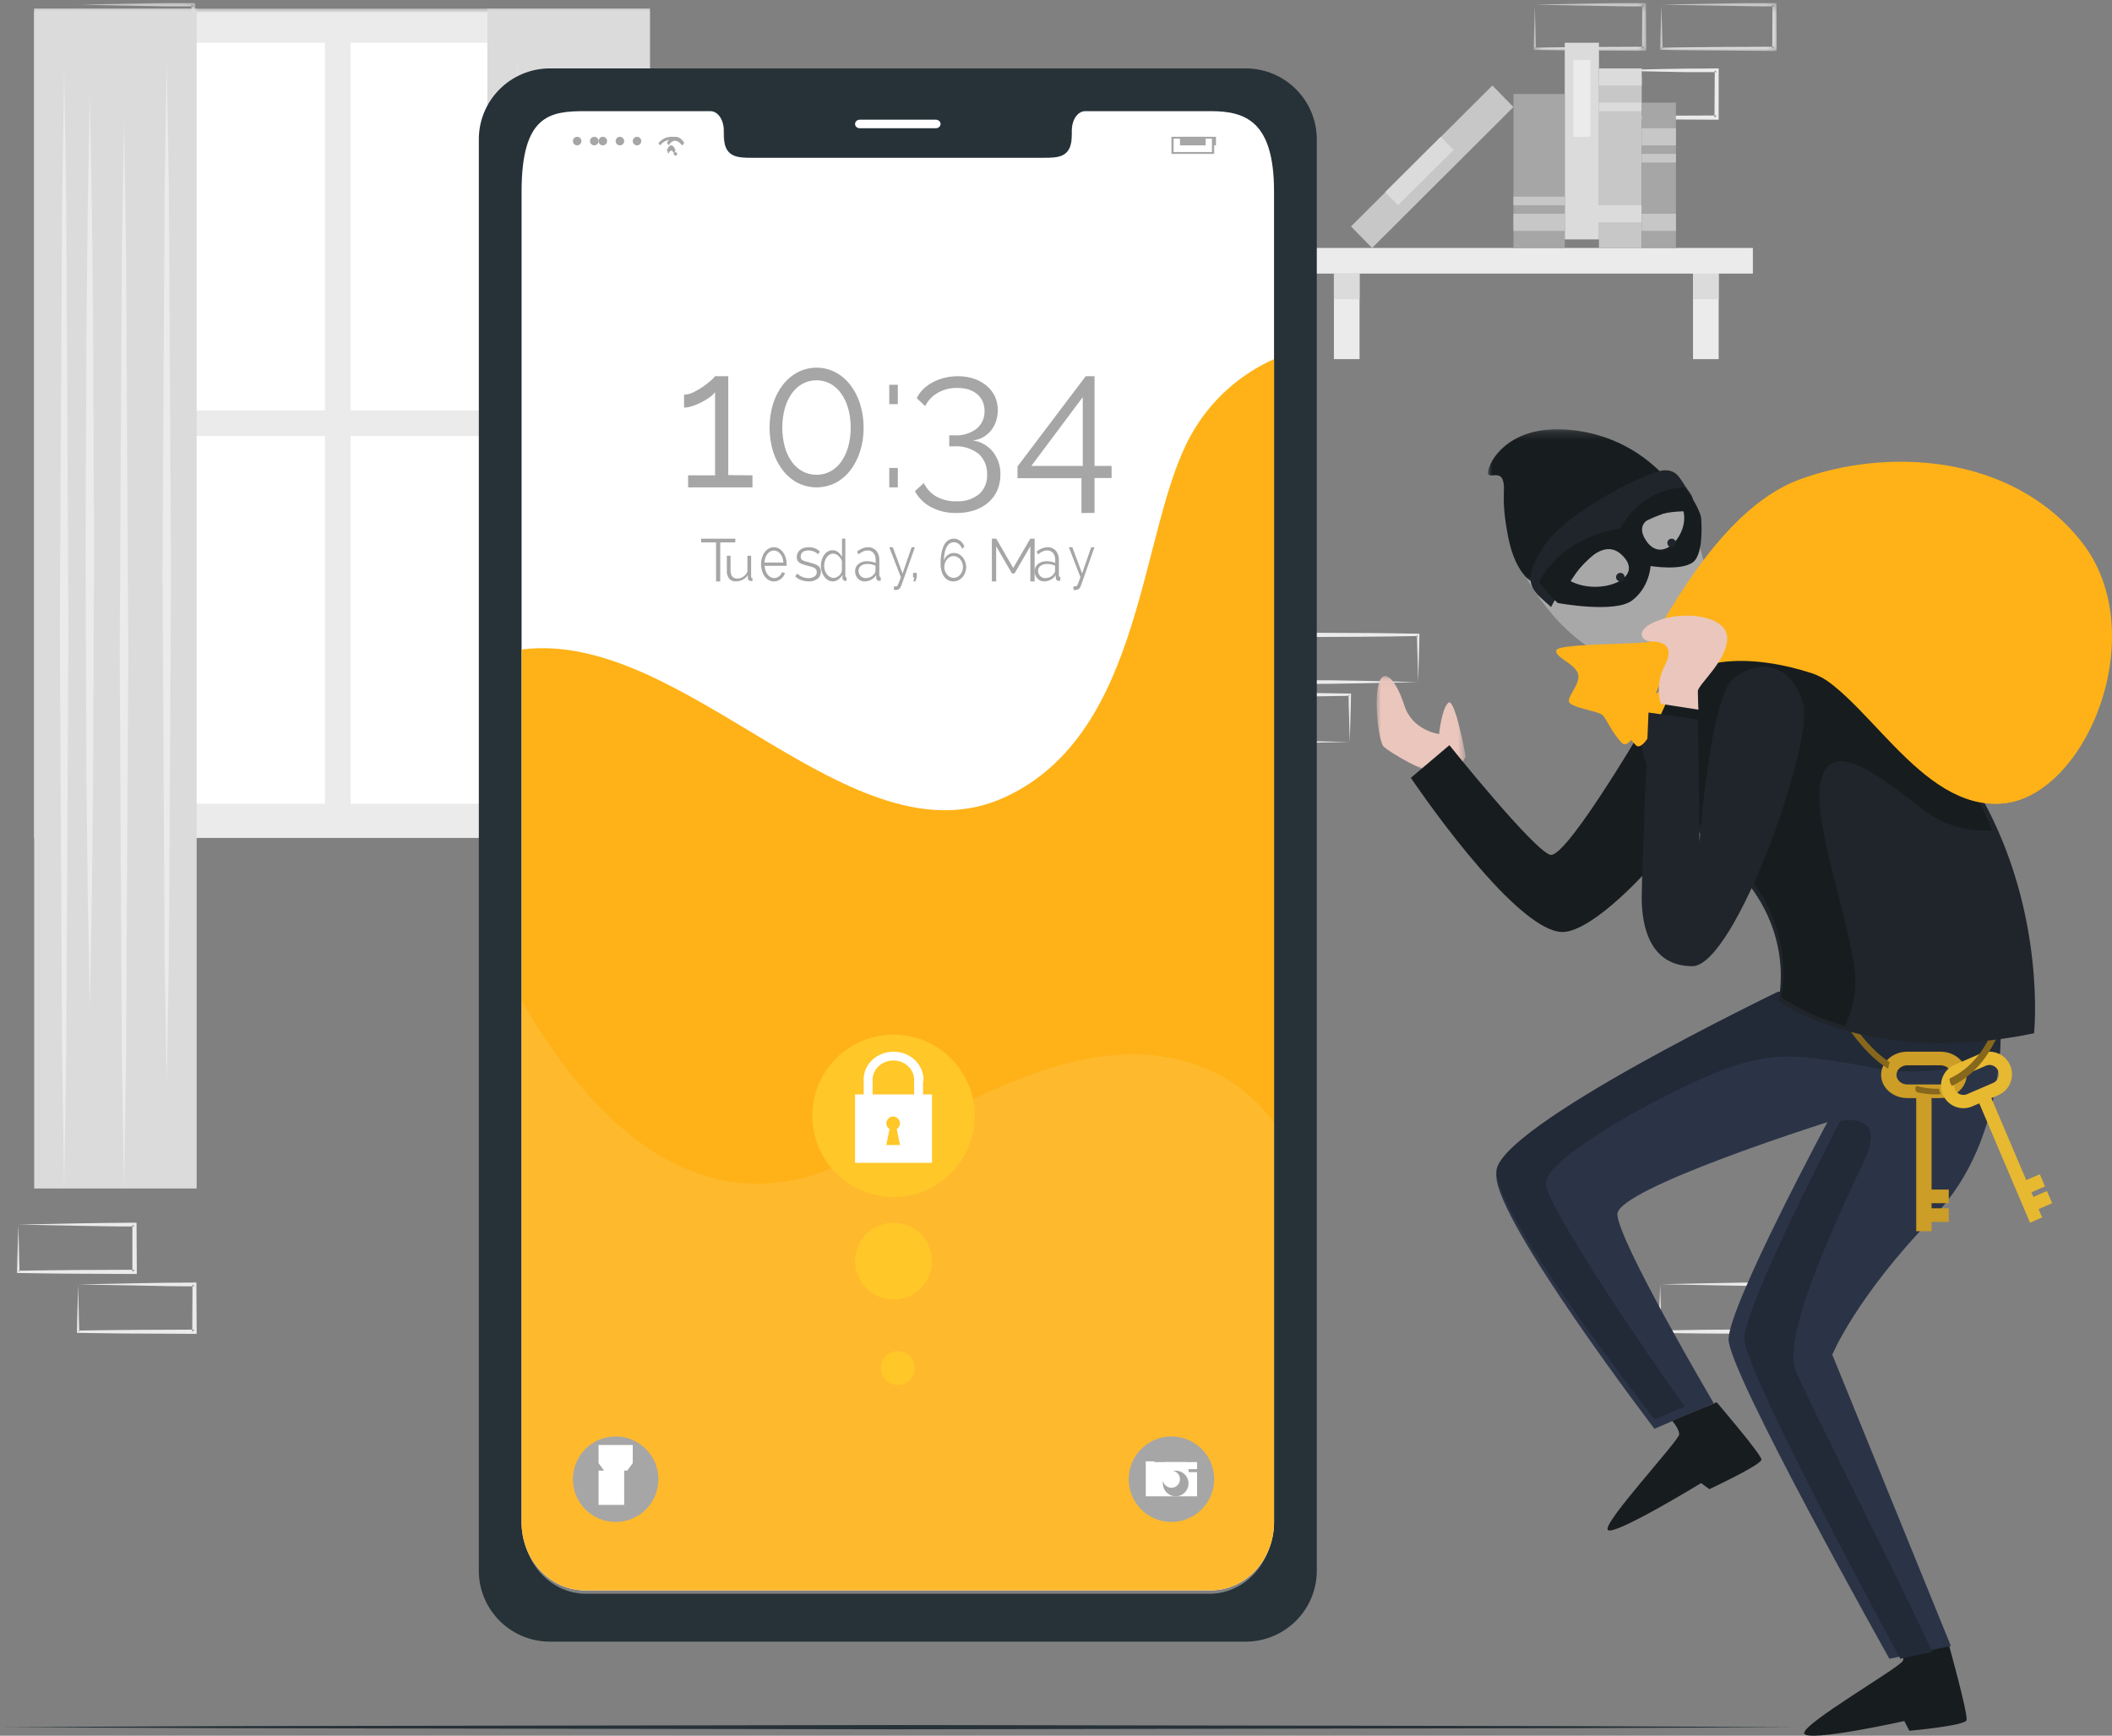 <svg xmlns="http://www.w3.org/2000/svg" xmlns:xlink="http://www.w3.org/1999/xlink" width="247" height="203" viewBox="0 0 247 203">
    <rect x="0" y="0" width="247" height="203" fill="#808080" stroke="none"/>
    <defs>
        <path id="zkwznp1tla" d="M0.16 0.36L13.785 0.36 13.785 5.963 0.16 5.963z"/>
        <path id="sfivvyj07c" d="M0.377 0.36L13.532 0.36 13.532 5.94 0.377 5.94z"/>
        <path id="q7bh1rlj4e" d="M0.255 0.36L13.87 0.36 13.87 5.963 0.255 5.963z"/>
        <path id="h262y23o0g" d="M0 203L210 203 210 1 0 1z"/>
        <path id="pupb5ykqli" d="M0 0.057L10.412 0.057 10.412 11.437 0 11.437z"/>
        <path id="tax30bq6yk" d="M0.01 0.203L21.439 0.203 21.439 18.338 0.01 18.338z"/>
    </defs>
    <g fill="none" fill-rule="evenodd">
        <g>
            <g>
                <g>
                    <g transform="translate(-1055 -1245) translate(175 1198) translate(880 47)">
                        <path fill="#EBEBEB" d="M187.154 8.222l.072 2.793c.026.92.062 1.828.072 2.738l-.144-.139c2.273 0 4.54-.079 6.807-.079l6.807-.03-.257.248.031-5.53.226.217h-3.362l-3.383-.064-6.869-.154zm0 0l6.75-.138 3.425-.06c1.141 0 2.293 0 3.44-.024H201V14h-.257l-6.797-.035c-2.267 0-4.535-.054-6.807-.079H187v-.128c0-.94.046-1.873.067-2.798l.087-2.738z"/>
                        <g transform="translate(194)">
                            <mask id="wwx13magwb" fill="#fff">
                                <use xlink:href="#zkwznp1tla"/>
                            </mask>
                            <path fill="#EBEBEB" d="M.295.545L.37 3.152c0 .859.055 1.708.065 2.557l-.14-.13c2.21-.022 4.415-.073 6.62-.073l6.6-.028-.245.231.025-5.164.22.193c-1.09 0-2.175 0-3.27-.023L6.955.66.295.545zm0 0L6.86.415 10.19.36H13.76v.208l.025 5.164v.231h-.27l-6.6-.055c-2.205 0-4.41-.051-6.62-.074H.16v-.125c0-.877.045-1.75.065-2.612L.295.545z" mask="url(#wwx13magwb)"/>
                        </g>
                        <g transform="translate(179)">
                            <mask id="of1c82k8od" fill="#fff">
                                <use xlink:href="#sfivvyj07c"/>
                            </mask>
                            <path fill="#EBEBEB" d="M.497.545l.068 2.607c0 .859.053 1.708.063 2.557l-.13-.13c2.128-.022 4.262-.073 6.391-.073l6.392-.028-.242.231.03-5.164.212.203c-1.053 0-2.105 0-3.158-.023L6.947.669.497.545zm0 0l6.339-.13L10.05.36h3.442v.208l.039 5.141v.23h-.242L6.9 5.913c-2.13 0-4.263-.05-6.392-.074h-.13v-.124c0-.877.038-1.75.062-2.613L.497.545z" mask="url(#of1c82k8od)"/>
                        </g>
                        <g transform="translate(9)">
                            <mask id="8rftbhmx7f" fill="#fff">
                                <use xlink:href="#q7bh1rlj4e"/>
                            </mask>
                            <path fill="#EBEBEB" d="M.38.545l.07 2.607c0 .859.055 1.708.065 2.557L.38 5.58c2.205-.022 4.41-.073 6.62-.073l6.62-.028-.25.231.025-5.164.225.203c-1.105-.01-2.18-.01-3.275-.01L7.055.683.38.545zm0 0l6.56-.13L10.27.36H13.84v.208l.03 5.164v.231h-.25l-6.605-.055c-2.21 0-4.415-.051-6.62-.074h-.14v-.125c0-.877.045-1.75.065-2.612L.38.545z" mask="url(#8rftbhmx7f)"/>
                        </g>
                        <path fill="#EBEBEB" d="M9.129 150.222l.072 2.793c0 .92.056 1.833.066 2.738l-.138-.138c2.267-.025 4.534-.074 6.807-.08l6.807-.03-.257.248.026-5.53.23.216c-1.12 0-2.24 0-3.367-.024l-3.383-.069-6.863-.124zm0 0l6.745-.138 3.424-.055c1.147-.024 2.298 0 3.445-.029h.226v.222l.031 5.53V156h-.257l-6.792-.034c-2.272 0-4.54-.054-6.807-.08H9v-.133c0-.939.046-1.873.067-2.797l.062-2.734zM2.144 143.222l.072 2.793c0 .92.056 1.833.066 2.738l-.138-.139c2.265-.024 4.53-.074 6.8-.079l6.8-.03-.258.248v-5.53l.232.217c-1.125 0-2.24 0-3.364-.024l-3.38-.055-6.83-.139zm0 0l6.738-.138 3.42-.054c1.146-.025 2.29 0 3.441-.03h.226v.222l.031 5.53V149h-.257l-6.8-.035c-2.27 0-4.534-.054-6.8-.079H2v-.133c0-.94.046-1.873.067-2.797l.077-2.734zM194.159 150.198l.077 2.792c0 .92.057 1.83.067 2.738l-.144-.138c2.268 0 4.53-.079 6.792-.079l6.792-.03-.25.247.025-5.53.225.217c-1.117 0-2.23 0-3.355-.025l-3.375-.059-6.854-.133zm0 0l6.736-.139 3.416-.059h3.664v.222l.025 5.53V156h-.277l-6.792-.03c-2.263 0-4.524-.054-6.792-.078H194v-.134c0-.939.046-1.873.067-2.797l.092-2.763zM165.857 79.778l-.073-2.788c-.025-.923-.056-1.83-.066-2.733l.139.133c-2.265.03-4.535.079-6.8.084l-6.8.03.257-.247-.026 5.521-.231-.217h3.363l3.38.054 6.857.163zm0 0l-6.739.138-3.42.054c-1.146.025-2.296 0-3.441.03h-.226v-.222L152 74.247V74h.257l6.8.03c2.265 0 4.535.059 6.8.083H166v.134c0 .937-.04 1.87-.067 2.792l-.076 2.739zM157.851 86.778l-.072-2.793c-.025-.924-.056-1.833-.067-2.738l.14.134c-2.266.03-4.536.079-6.8.084l-6.8.03.257-.248-.031 5.53-.226-.217c1.12 0 2.239 0 3.359.025l3.38.054 6.86.139zm0 0l-6.743.138-3.42.054c-1.14 0-2.291 0-3.436.03h-.226v-.222l-.026-5.53V81h.257l6.8.03c2.265 0 4.535.059 6.8.084H158v.133c0 .94-.041 1.873-.067 2.797l-.082 2.734z"/>
                        <mask id="eu7bao231h" fill="#fff">
                            <use xlink:href="#h262y23o0g"/>
                        </mask>
                        <path fill="#EBEBEB" d="M4 98L76 98 76 1 4 1z" mask="url(#eu7bao231h)"/>
                        <path fill="#FFF" d="M8 48L38 48 38 5 8 5zM41 48L71 48 71 5 41 5zM8 94L38 94 38 51 8 51zM41 94L71 94 71 51 41 51z" mask="url(#eu7bao231h)"/>
                        <path fill="#DBDBDB" d="M4 139L23 139 23 1 4 1z" mask="url(#eu7bao231h)"/>
                        <path fill="#EBEBEB" d="M19.504 7L19.748 22.001 19.829 36.996 20 66.998 19.837 96.999 19.748 111.999 19.504 127 19.252 111.999 19.171 96.999 19 66.998 19.171 36.996 19.26 22.001zM10.504 11L10.748 24.373 10.886 37.751 11 64.502 10.886 91.249 10.748 104.627 10.504 118 10.26 104.627 10.114 91.249 10 64.502 10.122 37.751 10.26 24.373zM14.496 14L14.74 29.626 14.829 45.252 15 76.5 14.829 107.747 14.74 123.373 14.496 139 14.252 123.373 14.163 107.747 14 76.5 14.163 45.252 14.252 29.626zM7.504 8L7.748 24.375 7.837 40.75 8 73.5 7.837 106.25 7.748 122.625 7.504 139 7.26 122.625 7.171 106.25 7 73.5 7.171 40.75 7.26 24.375z" mask="url(#eu7bao231h)"/>
                        <path fill="#DBDBDB" d="M57 139L76 139 76 1 57 1z" mask="url(#eu7bao231h)"/>
                        <path fill="#EBEBEB" d="M60.496 7L60.74 22.001 60.829 36.996 61 66.998 60.829 96.999 60.74 111.999 60.496 127 60.252 111.999 60.163 96.999 60 66.998 60.163 36.996 60.252 22.001zM69.496 11L69.74 24.373 69.878 37.751 70 64.502 69.878 91.249 69.74 104.627 69.496 118 69.252 104.627 69.114 91.249 69 64.502 69.114 37.751 69.252 24.373zM64.504 14L64.748 29.626 64.829 45.252 65 76.5 64.837 107.747 64.748 123.373 64.504 139 64.252 123.373 64.171 107.747 64 76.5 64.171 45.252 64.26 29.626zM72.5 8L72.746 24.375 72.836 40.75 73 73.5 72.836 106.25 72.746 122.625 72.5 139 72.254 122.625 72.164 106.25 72 73.5 72.164 40.75 72.254 24.375zM152 32L205 32 205 29 152 29zM198 42L201 42 201 32 198 32z" mask="url(#eu7bao231h)"/>
                        <path fill="#DBDBDB" d="M198 35L201 35 201 32 198 32z" mask="url(#eu7bao231h)"/>
                        <path fill="#EBEBEB" d="M156 42L159 42 159 32 156 32z" mask="url(#eu7bao231h)"/>
                        <path fill="#DBDBDB" d="M156 35L159 35 159 32 156 32z" mask="url(#eu7bao231h)"/>
                        <path fill="#C7C7C7" d="M187 29L192 29 192 9 187 9z" mask="url(#eu7bao231h)"/>
                        <path fill="#DBDBDB" d="M187 10L192 10 192 8 187 8zM187 13L192 13 192 12 187 12zM186 26L192 26 192 24 186 24z" mask="url(#eu7bao231h)"/>
                        <path fill="#DBDBDB" d="M183 28L187 28 187 5 183 5z" mask="url(#eu7bao231h)"/>
                        <path fill="#EBEBEB" d="M184 16L186 16 186 7 184 7z" mask="url(#eu7bao231h)"/>
                        <path fill="#C7C7C7" d="M177 12.516L160.466 29 158 26.484 174.534 10z" mask="url(#eu7bao231h)"/>
                        <path fill="#DBDBDB" d="M170 17.539L163.51 24 162 22.461 168.49 16z" mask="url(#eu7bao231h)"/>
                        <path fill="#A6A6A6" d="M177 29L183 29 183 11 177 11z" mask="url(#eu7bao231h)"/>
                        <path fill="#C7C7C7" d="M177 27L183 27 183 25 177 25zM177 24L183 24 183 23 177 23z" mask="url(#eu7bao231h)"/>
                        <path fill="#A6A6A6" d="M192 29L196 29 196 12 192 12z" mask="url(#eu7bao231h)"/>
                        <path fill="#C7C7C7" d="M192 27L196 27 196 25 192 25zM192 17L196 17 196 15 192 15zM192 19L196 19 196 18 192 18z" mask="url(#eu7bao231h)"/>
                        <path fill="#263238" d="M0 202L26.251 201.875 52.502 201.835 105 201.751 157.498 201.83 183.748 201.875 210 202 183.748 202.12 157.498 202.165 105 202.249 52.502 202.165 26.251 202.12zM148.84 178.433c0 4.401-3.306 7.966-7.382 7.966h-72.92c-4.086 0-7.392-3.56-7.392-7.966V22.713c0-8.963 3.306-9.406 7.391-9.406h14.61c.85 0 1.544.961 1.544 2.151v.498c0 2.793 1.534 2.803 3.411 2.803h33.78c1.899 0 3.423 0 3.423-2.803v-.498c0-1.19.683-2.15 1.548-2.15h14.61c4.076 0 7.382 1.19 7.382 9.404l-.005 155.72zM145.749 8H64.242c-4.594.044-8.283 3.79-8.242 8.37v167.26c-.038 4.58 3.65 8.324 8.242 8.37h81.507c4.595-.044 8.287-3.788 8.251-8.37V16.37c.039-4.582-3.655-8.329-8.251-8.37z" mask="url(#eu7bao231h)"/>
                        <path fill="#FFF" d="M149 22.4v155.638c0 4.404-3.318 7.962-7.408 7.962H68.418c-4.1 0-7.418-3.558-7.418-7.962V22.4c0-8.957 3.318-9.4 7.418-9.4h14.66c.852 0 1.548.96 1.548 2.155v.497c0 2.792 1.54 2.802 3.424 2.802h33.89c1.905 0 3.433 0 3.433-2.802v-.497c0-1.195.687-2.155 1.554-2.155h14.665c4.09 0 7.408 1.194 7.408 9.4" mask="url(#eu7bao231h)"/>
                        <path fill="#FFB217" d="M149 42v136.023c0 4.407-3.318 7.977-7.408 7.977H68.418c-4.1 0-7.418-3.565-7.418-7.977V75.961c19.261-2.458 38.592 25.52 56.525 17.275 16.404-7.558 15.667-31.449 21.756-42.342 2.182-3.937 5.594-7.06 9.719-8.894" mask="url(#eu7bao231h)"/>
                        <path fill="#FFF" d="M149 131.337v46.654c0 4.425-3.318 8.009-7.408 8.009H68.418c-4.1 0-7.418-3.58-7.418-8.01V117c10.45 18.236 22.138 23.487 32.788 20.79 12.15-3.074 29.54-18.792 45.905-13.331 3.745 1.264 7 3.67 9.307 6.878" mask="url(#eu7bao231h)" opacity=".307"/>
                        <path fill="#FFF" d="M109.45 15h-8.9c-.304 0-.55-.224-.55-.5s.246-.5.55-.5h8.9c.304 0 .55.224.55.5s-.246.5-.55.5" mask="url(#eu7bao231h)"/>
                        <path fill="#A6A6A6" d="M80 16.746l-.133.162-.076.092c-.709-.87-1.863-.875-2.578-.012l-.009.012-.071-.092-.133-.162.17-.185c.12-.12.25-.221.39-.3.165-.103.34-.175.522-.215.086 0 .171 0 .261-.046h.403c.163.025.322.072.476.139.11.052.218.114.322.185.11.074.214.163.309.266l.142.156H80z" mask="url(#eu7bao231h)"/>
                        <path fill="#A6A6A6" d="M78.198 17L78 16.683c.214-.36.496-.591.8-.656.44-.112.887.129 1.2.649l-.198.324c-.44-.727-1.155-.732-1.598-.012l-.006.012" mask="url(#eu7bao231h)"/>
                        <path fill="#A6A6A6" d="M79 17.567l-.16.433c-.186-.508-.489-.51-.676-.003l-.001.003-.163-.433c.273-.75.718-.757.994-.017l.006.017z" mask="url(#eu7bao231h)"/>
                        <path fill="#A6A6A6" d="M79.2 18c0 .11-.09.2-.2.2-.11 0-.2-.09-.2-.2 0-.11.09-.2.2-.2.11 0 .2.09.2.2M67 16.504c-.003-.276.22-.501.496-.504.276-.003.501.22.504.496.002.276-.22.501-.496.504h-.008c-.274 0-.496-.222-.496-.496M69 16.504c-.002-.276.22-.501.496-.504.276-.003.501.22.504.496.003.276-.22.501-.496.504H69.5c-.274 0-.497-.221-.5-.496" mask="url(#eu7bao231h)"/>
                        <path fill="#A6A6A6" d="M70 16.504c-.002-.276.22-.501.496-.504.276-.003.501.22.504.496.002.276-.22.501-.496.504h-.008c-.274 0-.496-.222-.496-.496M72 16.504c-.002-.276.22-.501.496-.504.276-.003.501.22.504.496.003.276-.22.501-.496.504H72.5c-.274 0-.498-.221-.5-.496M74 16.504c-.002-.276.22-.501.496-.504.276-.003.501.22.504.496.003.276-.22.501-.496.504h-.008c-.274 0-.496-.222-.496-.496M137.253 17.777h4.483v-1.558h-4.483v1.558zM137 18h5v-2h-5v2z" mask="url(#eu7bao231h)"/>
                        <path fill="#A6A6A6" d="M138 17L141 17 141 16 138 16zM141.79 17L142.21 17 142.21 16 141.79 16zM88 55.593V57h-7.522v-1.407h3.15v-9.737c-.168.232-.375.431-.611.59-.62.453-1.306.806-2.031 1.044-.318.112-.65.173-.986.181v-1.513c.39-.011.775-.112 1.124-.292.402-.195.787-.423 1.153-.681.322-.224.63-.468.922-.731.163-.127.304-.28.419-.454h1.553v11.563l2.829.03zM99.487 50.01c.01-.764-.09-1.526-.297-2.259-.171-.628-.45-1.218-.822-1.74-.334-.471-.763-.858-1.256-1.133-.498-.268-1.05-.405-1.61-.4-.567-.007-1.129.13-1.635.4-.494.274-.925.66-1.26 1.132-.368.526-.646 1.115-.822 1.741-.395 1.479-.395 3.044 0 4.523.176.626.454 1.216.822 1.741.334.468.765.85 1.26 1.117.508.266 1.068.401 1.635.394.56.005 1.111-.13 1.61-.394.494-.268.923-.65 1.256-1.117.372-.523.65-1.113.822-1.741.207-.735.307-1.498.297-2.264m1.513 0c.008.953-.133 1.902-.419 2.807-.254.803-.642 1.553-1.148 2.212-.475.61-1.069 1.106-1.742 1.455-1.386.688-2.992.688-4.378 0-.674-.348-1.27-.844-1.747-1.455-.505-.659-.894-1.409-1.148-2.212-.557-1.824-.557-3.785 0-5.608.253-.805.642-1.554 1.148-2.213.477-.612 1.07-1.11 1.742-1.465 1.382-.708 2.996-.708 4.379 0 .671.355 1.265.853 1.741 1.465.507.659.895 1.408 1.148 2.213.288.902.43 1.849.424 2.801M104 57h1v-2.268h-1V57zm0-9.732h1V45h-1v2.268zM113.779 51.51c.92.131 1.757.606 2.342 1.328.599.764.91 1.713.877 2.682.007.63-.118 1.252-.365 1.83-.239.545-.596 1.028-1.045 1.418-.476.406-1.027.715-1.622.91-.676.22-1.384.329-2.095.32-1.027.024-2.044-.207-2.958-.674-.81-.421-1.476-1.074-1.913-1.875l1.045-.954c.307.648.802 1.189 1.42 1.555.732.408 1.563.606 2.401.575.942.055 1.872-.234 2.618-.812.657-.583 1.01-1.436.956-2.312.048-.912-.314-1.797-.986-2.417-.818-.64-1.846-.956-2.884-.885h-.557v-1.285h.601c.94.062 1.869-.218 2.618-.787.6-.51.936-1.265.912-2.052.007-.406-.077-.808-.246-1.176-.158-.33-.389-.622-.676-.851-.304-.238-.65-.414-1.02-.522-.42-.114-.852-.165-1.287-.153-.782-.016-1.554.18-2.234.566-.639.359-1.155.903-1.479 1.56l-.986-.93c.186-.394.442-.75.755-1.053.33-.32.703-.59 1.11-.807.436-.23.9-.405 1.38-.522.508-.124 1.03-.187 1.553-.187.636-.007 1.268.089 1.873.286.54.175 1.043.45 1.48.812.416.339.753.766.985 1.25.231.508.347 1.06.34 1.619.002.432-.064.862-.197 1.274-.126.394-.322.762-.577 1.088-.256.32-.568.59-.921.797-.377.207-.791.338-1.218.384M120.615 54.49h6.016v-8.046l-6.016 8.046zm5.861 5.51v-4.074H119v-1.375L126.975 44h1.031v10.49H130v1.42h-1.994v4.075l-1.53.015zM85.989 63.435L84.233 63.435 84.233 68 83.745 68 83.745 63.435 82 63.435 82 63 86 63z" mask="url(#eu7bao231h)"/>
                        <path fill="#A6A6A6" d="M86.076 67.998c-.312.02-.614-.1-.803-.32-.202-.284-.296-.618-.268-.953V65h.433v1.665c0 .664.258 1 .775 1 .127 0 .254-.02.375-.056.122-.038.238-.093.34-.163.107-.074.202-.16.283-.255.086-.103.153-.216.2-.336V65h.433v2.45c0 .103.054.16.156.16v.336h-.2c-.094-.002-.184-.038-.248-.1-.066-.065-.1-.153-.093-.24v-.337c-.283.443-.813.718-1.388.72l.005.009zM91.618 65.793c-.008-.195-.046-.388-.11-.565-.058-.166-.141-.316-.243-.442-.098-.124-.214-.223-.34-.294-.132-.068-.273-.102-.415-.102-.285-.004-.558.139-.76.396-.102.124-.184.275-.238.442-.063.178-.098.37-.106.565h2.212zM90.51 68c-.41.007-.803-.209-1.082-.594-.135-.188-.242-.406-.313-.645-.153-.496-.153-1.049 0-1.545.072-.232.176-.445.309-.628.135-.182.297-.328.477-.43.386-.21.823-.21 1.21 0 .177.102.337.25.467.436.132.183.237.396.309.628.073.241.11.499.11.758v.113c.004.028.004.057 0 .085H89.42c.011.196.05.388.115.566.059.17.141.326.243.458.1.126.216.228.344.3.131.073.273.11.415.107.097 0 .194-.017.287-.05.095-.032.185-.08.27-.142.081-.056.154-.132.216-.22.065-.08.116-.177.15-.283l.344.118c-.049.143-.116.275-.199.39-.182.24-.41.413-.662.504-.14.048-.286.073-.432.074zM94.554 67.996c-.287 0-.573-.05-.845-.147-.262-.09-.503-.236-.709-.43l.222-.338c.19.166.404.302.633.401.222.087.457.131.693.13.25.013.496-.052.71-.186.173-.118.273-.322.265-.537.004-.097-.02-.191-.07-.272-.053-.08-.124-.147-.207-.192-.112-.06-.23-.108-.351-.141-.136-.045-.298-.085-.482-.13s-.4-.108-.541-.164c-.136-.043-.266-.106-.385-.187-.097-.06-.175-.149-.227-.254-.053-.119-.08-.248-.076-.379-.003-.178.036-.355.114-.514.071-.145.173-.27.297-.367.134-.099.282-.172.439-.215.176-.052.358-.077.541-.074.264-.004.527.044.774.142.205.086.39.217.542.384l-.233.294c-.14-.15-.31-.264-.498-.334-.198-.074-.407-.113-.617-.113-.119 0-.237.016-.352.046-.103.023-.2.067-.287.13-.084.053-.153.132-.195.226-.05.099-.074.21-.07.322-.003.085.013.171.048.249.039.07.095.13.163.17.092.05.188.091.287.123l.422.113c.238.063.444.12.623.181.158.047.309.115.449.204.113.07.208.17.276.288.063.13.095.273.092.418.016.34-.135.663-.4.86-.308.215-.676.318-1.045.293M97.49 67.597c.103-.003.206-.025.304-.067.11-.046.214-.11.31-.19.09-.076.171-.169.239-.274.063-.1.105-.217.121-.34v-1.09c-.037-.125-.093-.242-.165-.345-.072-.106-.155-.2-.248-.279-.09-.08-.19-.145-.296-.19-.101-.042-.207-.065-.314-.068-.151-.002-.301.04-.435.124-.128.08-.242.19-.335.32-.093.138-.165.293-.214.46-.047.165-.073.34-.074.515 0 .186.03.37.087.542.055.166.134.318.235.449.098.129.216.232.349.304.133.081.281.125.43.13h.005zm-.084.403c-.197.002-.392-.05-.57-.15-.165-.1-.313-.237-.435-.402-.126-.17-.225-.366-.292-.578-.071-.219-.108-.452-.109-.686 0-.241.034-.48.105-.707.063-.213.159-.411.283-.583.119-.169.267-.304.435-.398.17-.098.356-.147.544-.144.238-.005.472.076.67.232.178.148.327.34.436.563V63h.388v4.34c0 .123.048.19.139.19v.403c-.046.006-.093.006-.14 0-.087 0-.171-.037-.239-.103-.063-.063-.1-.156-.1-.253v-.346c-.117.228-.282.417-.479.547-.191.139-.41.216-.636.222zM101.214 67.615c.215.002.428-.048.626-.147.171-.086.32-.222.43-.396.039-.039.069-.087.089-.141.018-.046.028-.096.03-.147v-.628c-.149-.063-.3-.112-.456-.147-.16-.035-.325-.052-.49-.05-.264-.014-.525.063-.753.22-.174.119-.283.332-.289.565.001.116.023.23.064.334.038.103.095.196.166.271.074.08.16.142.255.181.103.054.215.083.328.085m-.103.385c-.293.007-.577-.116-.793-.345-.097-.111-.177-.241-.235-.385-.055-.148-.083-.308-.083-.469 0-.164.035-.326.103-.47.071-.145.17-.27.289-.367.136-.108.286-.191.445-.243.183-.059.373-.087.563-.085.173 0 .347.018.518.051.168.03.332.081.49.153v-.35c.012-.298-.077-.588-.25-.81-.183-.21-.436-.321-.695-.305-.179.005-.356.045-.523.119-.194.09-.378.205-.548.345l-.152-.334c.365-.311.804-.487 1.258-.503.36-.021.713.126.978.407.252.302.384.712.362 1.131v1.742c0 .135.054.209.162.209v.44c-.057.007-.114.007-.171 0-.094.006-.186-.029-.26-.095-.062-.07-.097-.166-.098-.266v-.305c-.15.23-.348.414-.577.531-.244.136-.512.205-.783.204M104.547 68.588h.176c.057.004.114-.007.167-.03.052-.037.094-.088.122-.149.052-.105.098-.215.136-.328.05-.144.117-.338.207-.58L104 64h.411l1.143 3.076L106.616 64H107l-1.6 4.517c-.043.133-.118.25-.216.338-.117.104-.264.154-.411.144h-.217l-.01-.41zM106.823 68L106.933 67.53 106.783 67.53 106.783 67 107.217 67 107.217 67.53 107.052 68zM111.53 67.587c.144 0 .288-.035.42-.1.13-.066.246-.16.346-.275.1-.118.18-.256.238-.408.055-.155.084-.323.085-.492 0-.171-.03-.341-.09-.497-.057-.152-.138-.29-.237-.408-.1-.115-.217-.209-.346-.275-.133-.065-.277-.1-.421-.1-.145 0-.288.035-.422.1-.128.066-.245.16-.345.275-.1.118-.18.256-.238.408-.056.157-.084.326-.084.497 0 .17.03.338.089.492.059.15.139.286.238.402.1.119.219.215.35.28.131.067.273.1.416.101M113 66.312c-.005.454-.167.886-.448 1.196-.136.155-.296.277-.471.36-.184.09-.38.135-.579.132-.207.003-.414-.046-.605-.143-.181-.091-.344-.229-.475-.402-.138-.191-.243-.412-.31-.65-.076-.28-.114-.57-.112-.863-.003-.44.034-.878.112-1.307.06-.327.167-.64.314-.926.124-.218.29-.4.484-.529.196-.12.413-.182.633-.18.262-.003.52.081.744.243.218.162.392.396.498.672l-.256.28c-.079-.23-.215-.427-.39-.565-.175-.143-.384-.217-.596-.212-.165-.003-.328.047-.471.143-.148.106-.272.25-.363.423-.107.208-.186.435-.233.672-.06.298-.09.604-.086.91.086-.269.243-.497.449-.65.212-.164.46-.249.713-.244.38-.005.746.168 1.018.481.128.153.231.332.304.53.076.198.119.412.126.63M120.498 68L120.498 63.892 118.647 67.07 118.352 67.07 116.502 63.892 116.502 68 116 68 116 63 116.513 63 118.494 66.425 120.492 63 121 63 121 68z" mask="url(#eu7bao231h)"/>
                        <path fill="#A6A6A6" d="M122.214 67.615c.215.002.429-.048.626-.147.173-.084.322-.22.431-.396.038-.039.068-.087.088-.141.019-.046.029-.096.03-.147v-.628c-.148-.063-.3-.112-.456-.147-.16-.035-.325-.052-.489-.05-.264-.014-.526.063-.754.22-.174.119-.283.332-.289.565 0 .116.023.23.064.334.038.103.095.196.166.271.074.08.16.142.255.181.103.054.215.083.328.085m-.103.385c-.293.007-.577-.116-.793-.345-.097-.111-.177-.241-.235-.385-.055-.148-.083-.308-.083-.469 0-.164.035-.326.102-.47.072-.145.17-.27.29-.367.136-.108.286-.191.445-.243.183-.059.372-.087.563-.085.174 0 .347.018.518.051.168.03.332.081.49.153v-.35c.012-.298-.078-.588-.25-.81-.183-.21-.436-.321-.694-.305-.18.005-.357.045-.525.119-.193.09-.377.205-.548.345l-.151-.334c.365-.311.804-.487 1.258-.503.36-.021.712.126.979.407.252.302.383.712.361 1.131v1.742c0 .135.055.209.162.209v.44c-.057.007-.114.007-.17 0-.095.006-.187-.029-.26-.095-.062-.07-.098-.166-.099-.266v-.305c-.15.23-.349.414-.577.531-.244.136-.512.205-.783.204M125.547 68.58h.176c.057.002.114-.009.167-.032.053-.034.095-.086.122-.148.053-.105.098-.214.135-.327.05-.144.118-.338.208-.579L125 64h.411l1.143 3.07 1.062-3.07H128l-1.595 4.518c-.043.133-.118.25-.217.337-.117.104-.263.154-.41.144h-.24l.009-.42zM137.002 178c-2.76.003-5-2.232-5.002-4.99V173c0-2.76 2.24-5 5.002-5 2.761.003 4.998 2.24 4.998 5 .003 2.759-2.233 4.997-4.993 5h-.005z" mask="url(#eu7bao231h)"/>
                        <path fill="#FFF" d="M134 175L140 175 140 171 134 171z" mask="url(#eu7bao231h)"/>
                        <path fill="#FFF" d="M139 172L136 172 136.297 171 138.703 171z" mask="url(#eu7bao231h)"/>
                        <path fill="#A6A6A6" d="M139 173.5c0 .828-.672 1.5-1.5 1.5s-1.5-.672-1.5-1.5.672-1.5 1.5-1.5 1.5.672 1.5 1.5" mask="url(#eu7bao231h)"/>
                        <path fill="#FFF" d="M138 172.996c.003.552-.443 1.002-.996 1.004-.552.003-1.001-.443-1.004-.995-.002-.553.443-1.003.996-1.005h.008c.55 0 .996.446.996.996" mask="url(#eu7bao231h)"/>
                        <path fill="#A6A6A6" d="M139 172.177L140 172.177 140 171.823 139 171.823z" mask="url(#eu7bao231h)"/>
                        <path fill="#FFF" d="M134 171.087L135 171.087 135 170.913 134 170.913z" mask="url(#eu7bao231h)"/>
                        <path fill="#A6A6A6" d="M72 178c-2.759.003-4.997-2.232-5-4.99V173c0-2.76 2.238-5 5-5 2.76.003 4.997 2.24 5 5 0 2.762-2.238 5-5 5" mask="url(#eu7bao231h)"/>
                        <path fill="#FFF" d="M70 176L73 176 73 172 70 172zM74 170L74 171.124 73.343 172 70.652 172 70 171.124 70 170zM70 170L74 170 74 169 70 169z" mask="url(#eu7bao231h)"/>
                        <path fill="#FFC727" d="M104.5 121c5.247 0 9.5 4.253 9.5 9.5s-4.253 9.5-9.5 9.5-9.5-4.253-9.5-9.5 4.253-9.5 9.5-9.5M100.131 146.426c.593-2.413 3.03-3.888 5.443-3.295s3.888 3.03 3.295 5.443-3.03 3.888-5.443 3.295-3.888-3.03-3.295-5.443M107 160c0 1.105-.896 2-2 2-1.105 0-2-.895-2-2s.895-2 2-2c1.104 0 2 .895 2 2" mask="url(#eu7bao231h)"/>
                        <path fill="#FFF" d="M107.95 126.485V130h-1.045v-3.515c.108-1.25-.89-2.346-2.23-2.447-1.34-.1-2.514.832-2.622 2.083-.01.121-.01.243 0 .364V130h-1.045v-3.515c-.13-1.8 1.33-3.357 3.258-3.478 1.929-.12 3.597 1.241 3.726 3.041.01.145.01.292 0 .437h-.042z" mask="url(#eu7bao231h)"/>
                        <path fill="#FFF" d="M105.258 133.922h-1.603l.378-1.861c-.233-.154-.375-.42-.378-.707.035-.46.42-.805.863-.77.395.032.71.36.74.77-.004.287-.146.553-.378.707l.378 1.86zM100 136h9v-8h-9v8z" mask="url(#eu7bao231h)"/>
                    </g>
                    <g>
                        <g transform="translate(-1055 -1245) translate(175 1198) translate(880 47) translate(161 50) translate(0 29)">
                            <mask id="dv4a4gf0gj" fill="#fff">
                                <use xlink:href="#pupb5ykqli"/>
                            </mask>
                            <path fill="#EAC6BC" d="M10.412 9.454S9.157 2.513 8.38 3.192c-.776.678-1.076 3.652-1.076 3.652s-3.109-.36-4.066-3.34C2.28.524.845-1.042.247.942c-.597 1.983 0 6.888.598 7.41.599.52 4.545 3.085 6.697 3.085 2.153 0 2.87-1.983 2.87-1.983" mask="url(#dv4a4gf0gj)"/>
                        </g>
                        <path fill="#171C1F" d="M32.8 32.285s-10.523 18.247-12.495 17.69C18.333 49.417 8.51 37.152 8.51 37.152L4 40.97s11.89 17.717 17.61 18.028c5.722.311 23.087-20.895 20.033-26.454-3.055-5.56-6.787-3.736-8.843-.258M66.821 142s2.39 8.55 2.164 9.196c-.226.645-6.683 1.225-6.683 1.225l-.59-1.136s-11.3 2.51-11.702 1.457c-.4-1.052 11.271-7.762 11.533-8.51.26-.747-.157-2.064-.157-2.064L66.82 142z" transform="translate(-1055 -1245) translate(175 1198) translate(880 47) translate(161 50)"/>
                        <path fill="#A8A8A8" d="M16.671 15.993s3.425 7.534 9.89 10.705c6.463 3.171 10.903 2.987 11.894-.065.991-3.051.828-10.59-2.16-16.47-2.989-5.878-6.552-9.56-13.404-7.66-6.851 1.901-7.825 8.371-6.22 13.49" transform="translate(-1055 -1245) translate(175 1198) translate(880 47) translate(161 50)"/>
                        <g transform="translate(-1055 -1245) translate(175 1198) translate(880 47) translate(161 50) translate(13)">
                            <mask id="dm7wj5h1ql" fill="#fff">
                                <use xlink:href="#tax30bq6yk"/>
                            </mask>
                            <path fill="#171C1F" d="M5.612 18.338s-2.303-.744-3.238-5.569c-.933-4.824-.2-5.48-.646-6.689-.445-1.208-2.25.413-1.563-1.451S3.799-.761 10.938.45C18.078 1.665 21.44 6.65 21.44 6.65S10.97 9.614 5.612 18.339" mask="url(#dm7wj5h1ql)"/>
                        </g>
                        <path fill="#20252B" d="M20.403 21s4.003-8.74 16.134-11.87c0 0 1.052-.229-.015-1.648-1.065-1.419-1.26-2.533-2.912-2.48-1.651.053-11.347 4.677-14.17 9.057-2.824 4.38-.944 5.151.963 6.941" transform="translate(-1055 -1245) translate(175 1198) translate(880 47) translate(161 50)"/>
                        <path fill="#171C1F" d="M31.341 12.948C29.598 9.83 35.883 9.8 35.883 9.8c.682 2.743-2.65 6.532-4.542 3.148m-8.65 5.022s3.235-5.529 5.888-3.155c3.15 2.815-2.49 4.95-5.888 3.155m15.25-7.485S37.645 9.09 36.005 7c0 0-4.785-.156-7.551 4.861 0 0-6.41.535-9.454 6.188 0 0 .793 1.193 2.17 2.47 0 0 6.674 1.257 8.712-.297 2.04-1.554 2.155-4.02 2.155-4.02s3.6.586 4.959-.45c1.359-1.037.945-5.268.945-5.268M39.763 114S45 120.1 45 120.71c0 .61-6.092 3.455-6.092 3.455l-.963-.711s-10.152 6.2-10.901 5.49c-.749-.713 8.337-10.477 8.337-11.183 0-.706-.855-1.626-.855-1.626L39.763 114z" transform="translate(-1055 -1245) translate(175 1198) translate(880 47) translate(161 50)"/>
                        <path fill="#2B3447" d="M46.935 66l26 2.39s1.301 14.494-7.8 23.908c-9.1 9.414-11.845 16.139-11.845 16.139l13.868 34.068-7.19 1.495s-18.81-33.472-18.81-37.357c0-3.884 11.555-25.402 11.555-25.402S28.156 89.011 28.156 92c0 2.99 11.268 22.117 11.268 22.117l-6.935 2.988S14 92.896 14 87.517C14 82.137 46.935 66 46.935 66" transform="translate(-1055 -1245) translate(175 1198) translate(880 47) translate(161 50)"/>
                        <path fill="#222A37" d="M72.94 68.339L46.937 66S14 81.79 14 87.053C14 92.315 32.491 116 32.491 116l3.554-1.499c-3.78-5.173-16.252-23.462-16.252-26.117 0-3.025 13.877-10.588 20.202-13.062 6.326-2.473 9.26-2.063 18.653-.334 4.823.886 10.143-.136 14.187-1.341.295-3.156.105-5.308.105-5.308" transform="translate(-1055 -1245) translate(175 1198) translate(880 47) translate(161 50)"/>
                        <path fill="#CC9D27" d="M60.795 75.712c0-.617.568-1.12 1.264-1.12h3.882c.696 0 1.263.503 1.263 1.12 0 .618-.567 1.12-1.263 1.12h-3.882c-.696 0-1.264-.502-1.264-1.12zm5.146 2.713c1.687 0 3.059-1.218 3.059-2.713C69 74.218 67.628 73 65.941 73h-3.882C60.372 73 59 74.218 59 75.712c0 1.495 1.372 2.713 3.059 2.713h1.043V94h1.796v-1.09h2.012v-1.592h-2.012v-.602h2.012v-1.591h-2.012v-10.7h1.043z" transform="translate(-1055 -1245) translate(175 1198) translate(880 47) translate(161 50)"/>
                        <path fill="#E7B931" d="M67.627 77.398c-.236-.554.02-1.196.568-1.434l3.06-1.323c.547-.238 1.186.02 1.422.573.235.553-.02 1.196-.569 1.434l-3.06 1.323c-.548.237-1.185-.02-1.421-.573zm5.087.677c1.33-.575 1.947-2.134 1.377-3.473-.57-1.34-2.115-1.963-3.444-1.388l-3.059 1.323c-1.329.575-1.946 2.134-1.375 3.473.57 1.34 2.114 1.963 3.443 1.388l.821-.355L76.414 93l1.415-.613-.416-.976L79 90.724l-.607-1.427-1.587.686-.228-.538 1.586-.687-.607-1.426-1.587.686-4.078-9.588.822-.355z" transform="translate(-1055 -1245) translate(175 1198) translate(880 47) translate(161 50)"/>
                        <path fill="#86671B" d="M73.277 66c-.007.075-.742 7.584-6.277 10.142.004.157.02.315.07.467.051.152.127.28.212.391 5.92-2.77 6.71-10.814 6.718-10.895L73.277 66zM60 74.234c-3.076-1.964-5.404-6.173-5.437-6.234l-.563.382c.145.266 2.55 4.621 5.823 6.618.023-.272.083-.526.177-.766M65.953 77.909c-.11-.19-.164-.385-.196-.58-.905.036-1.792-.098-2.654-.329-.061.103-.103.214-.103.334 0 .146.062.276.146.398.732.17 1.486.268 2.255.268.197 0 .398-.025.599-.038-.013-.02-.035-.033-.047-.053" transform="translate(-1055 -1245) translate(175 1198) translate(880 47) translate(161 50)"/>
                        <path fill="#20252B" d="M46.972 67.066s10.427 7.8 29.91 3.785c0 0 1.48-13.765-6.04-27.416-7.519-13.651-19.938-17.552-24.837-18.355-4.9-.803-12.646 4.589-14.583 9.521-1.937 4.933 3.019 9.464 10.368 16.864 7.348 7.399 5.182 15.6 5.182 15.6" transform="translate(-1055 -1245) translate(175 1198) translate(880 47) translate(161 50)"/>
                        <path fill="#171C1F" d="M63.701 44.543c2.848 2.263 5.866 2.703 8.299 2.562-.543-1.286-1.132-2.58-1.826-3.876-7.212-13.499-19.123-17.356-23.822-18.15-4.281-.723-10.815 3.637-13.352 8.107.513 2.796 1.146 5.826 1.11 8.886 1.844 2.605 4.742 5.509 8.198 9.097 7.049 7.316 4.97 15.426 4.97 15.426S49.843 68.563 54.78 70c.778-1.7 1.218-3.52 1.218-5.05 0-5.38-5.136-18.658-4.079-23.519 1.058-4.861 5.89-1.568 11.782 3.112" transform="translate(-1055 -1245) translate(175 1198) translate(880 47) translate(161 50)"/>
                        <path fill="#FFB217" d="M33.008 30.239s-3.066 7.915-4.292 6.68c-1.226-1.235-1.764-2.75-2.285-3.274-.52-.525-3.957-.88-3.957-1.665 0-.787 1.56-2.246 1.003-3.369-.558-1.123-2.731-1.796-2.452-2.583.278-.785 9.92-.657 10.868-.973.948-.317 7.482-15.22 17.504-18.953 10.022-3.733 24.85-3.18 33.088 7.328 8.239 10.51.687 29.513-9.198 30.52C63.4 44.957 57 30.455 49.972 28.165c-7.028-2.289-14.543-2.136-16.964 2.074" transform="translate(-1055 -1245) translate(175 1198) translate(880 47) translate(161 50)"/>
                        <path fill="#FFB217" d="M70.237 34.852c-12.514-1.495-26.127-19.56-31.98-10.15-3.471 5.583-7.525 8.102-10.257 9.237.035.023.093.045.116.07.503.505 1.023 1.968 2.206 3.159 1.185 1.191 4.145-6.446 4.145-6.446 2.337-4.062 9.593-4.21 16.38-2 6.786 2.21 12.966 16.202 22.51 15.23 5.357-.546 10.003-6.56 11.643-13.526-2.93 3.2-7.314 5.315-14.763 4.426" transform="translate(-1055 -1245) translate(175 1198) translate(880 47) translate(161 50)"/>
                        <path fill="#EAC6BC" d="M33.24 32.32s-.763-2.165.445-4.453c1.21-2.288-.19-2.844-1.526-2.844-1.335 0-2.083-1.484.994-2.536C36.229 21.436 41 22.055 41 24.651c0 2.598-3.435 5.443-3.435 6.185 0 .741.065 2.164.065 2.164l-4.39-.68z" transform="translate(-1055 -1245) translate(175 1198) translate(880 47) translate(161 50)"/>
                        <path fill="#20252B" d="M31.794 33.334l5.8.812.162 14.335s1.256-17.09 4.02-19.176c3.078-2.325 6.743-1.662 8.092 2.945C51.216 36.856 41.91 63 36.92 63S31 58.274 31 55.022c0-3.378.794-21.688.794-21.688M35 13.5c0 .276-.224.5-.5.5-.277 0-.5-.224-.5-.5 0-.277.223-.5.5-.5.276 0 .5.223.5.5M29 17.5c0 .277-.223.5-.5.5s-.5-.223-.5-.5c0-.276.223-.5.5-.5s.5.224.5.5" transform="translate(-1055 -1245) translate(175 1198) translate(880 47) translate(161 50)"/>
                        <path fill="#222A37" d="M65 143.193c-4.85-10.353-14.789-29.867-16.01-32.967-1.657-4.206 5.383-18.813 8.075-24.566 2.692-5.756-2.857-4.556-2.857-4.556S43 102.669 43 106.562C43 110.456 61.244 144 61.244 144l3.756-.807z" transform="translate(-1055 -1245) translate(175 1198) translate(880 47) translate(161 50)"/>
                    </g>
                </g>
            </g>
        </g>
    </g>
</svg>
